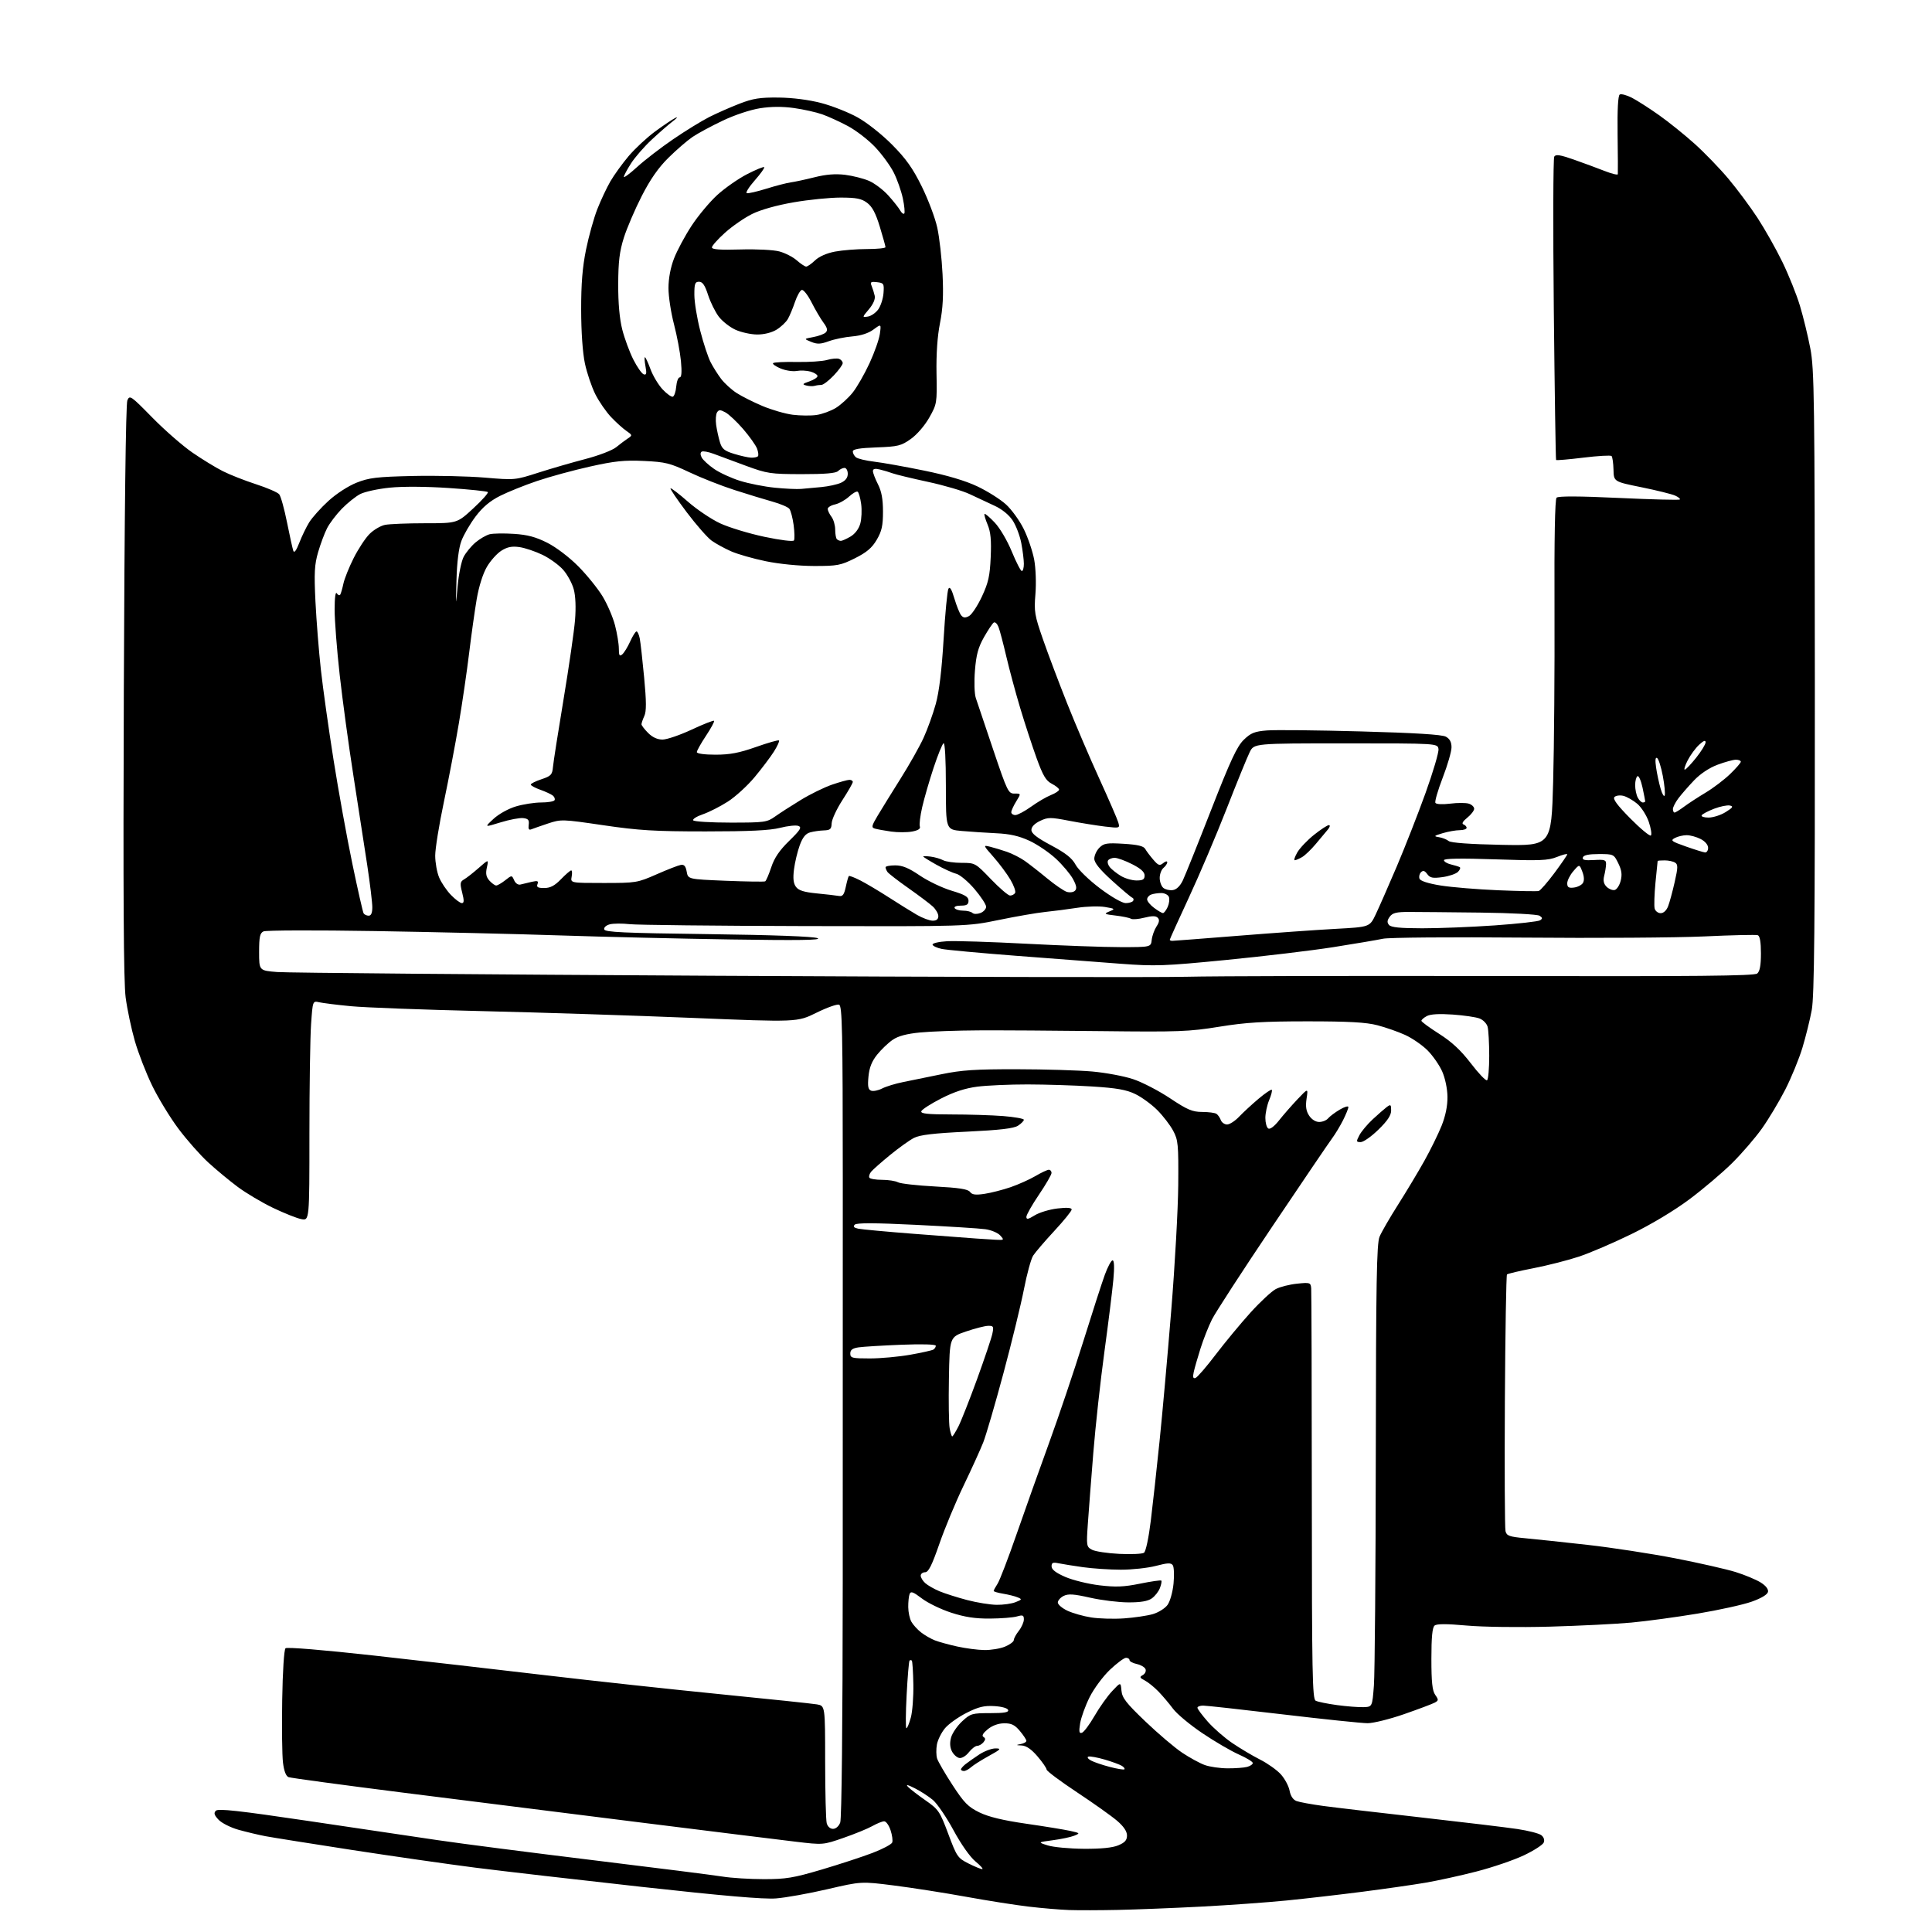 <?xml version="1.0" encoding="UTF-8" standalone="no"?>
<svg 
  version="1.1" 
  xmlns="http://www.w3.org/2000/svg" 
  xmlns:xlink="http://www.w3.org/1999/xlink" 
  xmlns:svg="http://www.w3.org/2000/svg"
  xmlns:rdf="http://www.w3.org/1999/02/22-rdf-syntax-ns#"
  xmlns:cc="http://creativecommons.org/ns#"
  xmlns:dc="http://purl.org/dc/elements/1.1/"
  viewBox="0 0 768 768"
  width="768"
  height="768"
>
<style>svg {background-color: white; }</style>"
<path stroke="none" fill="black" fill-rule="evenodd" d="M444.50,759.22C437.35,759.37 428.57,759.40 425.00,759.27C421.43,759.14 414.23,758.54 409.00,757.92C403.77,757.31 392.52,755.54 384.00,753.99C375.48,752.44 362.62,750.43 355.44,749.52C342.37,747.86 342.37,747.86 328.94,750.98C321.55,752.70 312.35,754.35 308.50,754.65C303.60,755.03 287.55,753.65 255.00,750.05C229.43,747.22 199.72,743.79 189.00,742.43C178.28,741.06 156.25,737.90 140.05,735.41C123.85,732.91 108.33,730.44 105.55,729.92C102.77,729.39 97.94,728.24 94.82,727.37C91.69,726.49 88.12,724.69 86.88,723.37C85.14,721.52 84.90,720.70 85.82,719.78C86.74,718.86 94.99,719.77 122.25,723.81C141.64,726.68 164.93,730.13 174.00,731.49C183.07,732.84 210.86,736.42 235.74,739.45C260.62,742.48 283.80,745.41 287.24,745.97C290.68,746.53 298.05,746.99 303.61,746.99C312.42,747.00 315.38,746.51 326.61,743.19C333.70,741.09 342.80,738.11 346.83,736.57C350.86,735.03 354.38,733.16 354.67,732.42C354.95,731.69 354.66,729.49 354.01,727.54C353.37,725.59 352.23,724.00 351.48,724.00C350.73,724.00 348.63,724.84 346.81,725.87C344.99,726.90 339.83,729.01 335.34,730.57C327.19,733.40 327.19,733.40 316.34,732.11C310.38,731.40 282.55,727.96 254.50,724.45C226.45,720.95 183.87,715.60 159.88,712.56C135.90,709.52 115.56,706.77 114.70,706.44C113.68,706.05 112.90,704.01 112.49,700.67C112.14,697.82 112.00,686.63 112.18,675.80C112.36,664.35 112.92,655.72 113.50,655.21C114.09,654.68 128.44,655.87 148.50,658.09C167.20,660.17 198.03,663.71 217.00,665.95C235.97,668.19 267.25,671.58 286.50,673.49C305.75,675.40 322.96,677.21 324.75,677.52C328.00,678.09 328.00,678.09 328.01,700.30C328.02,712.51 328.30,723.51 328.63,724.75C328.99,726.09 330.01,727.00 331.14,727.00C332.26,727.00 333.44,725.96 334.00,724.50C334.58,722.99 334.97,685.33 335.00,629.25C335.03,578.24 335.04,505.77 335.02,468.22C335.00,409.72 334.79,399.86 333.56,399.38C332.77,399.08 328.70,400.52 324.52,402.59C316.92,406.34 316.92,406.34 275.21,404.63C252.27,403.68 214.60,402.47 191.50,401.93C168.40,401.39 145.00,400.51 139.50,399.98C134.00,399.46 128.33,398.75 126.91,398.42C124.31,397.83 124.31,397.83 123.66,407.07C123.30,412.15 123.00,431.82 123.00,450.78C123.00,485.25 123.00,485.25 119.75,484.61C117.96,484.26 112.90,482.24 108.50,480.13C104.10,478.01 97.80,474.27 94.50,471.81C91.20,469.35 85.90,464.96 82.73,462.05C79.56,459.14 74.23,453.10 70.89,448.63C67.55,444.16 62.86,436.45 60.46,431.50C58.06,426.55 54.97,418.58 53.59,413.78C52.21,408.99 50.57,401.22 49.95,396.52C49.13,390.40 48.93,355.81 49.22,274.74C49.48,204.09 50.01,160.63 50.62,159.18C51.55,156.96 51.97,157.25 60.51,165.95C65.41,170.95 72.59,177.22 76.46,179.89C80.33,182.56 85.78,185.89 88.58,187.30C91.37,188.71 97.30,191.04 101.74,192.48C106.19,193.92 110.35,195.72 110.98,196.48C111.62,197.24 113.02,202.28 114.10,207.68C115.18,213.08 116.31,218.18 116.61,219.00C116.96,219.95 117.82,218.78 118.96,215.81C119.95,213.24 121.73,209.55 122.92,207.62C124.12,205.70 127.55,201.87 130.55,199.13C133.69,196.26 138.45,193.18 141.75,191.87C146.73,189.90 149.74,189.54 164.13,189.21C173.28,189.01 186.16,189.30 192.74,189.86C204.59,190.87 204.81,190.85 213.91,187.92C218.97,186.30 227.40,183.85 232.66,182.48C237.98,181.10 243.43,179.01 244.97,177.75C246.49,176.51 248.58,174.94 249.62,174.26C251.42,173.07 251.39,172.94 249.00,171.29C247.62,170.35 244.89,167.88 242.93,165.81C240.96,163.74 238.14,159.66 236.67,156.75C235.20,153.84 233.33,148.31 232.51,144.48C231.61,140.21 231.03,131.93 231.02,123.16C231.00,112.76 231.54,106.16 232.97,99.16C234.06,93.85 236.07,86.64 237.44,83.14C238.81,79.65 241.14,74.70 242.61,72.14C244.09,69.59 247.35,65.07 249.86,62.09C252.37,59.12 257.13,54.69 260.44,52.25C263.75,49.82 267.37,47.39 268.48,46.86C269.59,46.33 269.15,46.92 267.50,48.17C265.85,49.43 262.07,52.71 259.10,55.48C256.13,58.24 252.41,62.50 250.85,64.95C249.28,67.39 248.00,69.80 248.00,70.30C248.00,70.79 250.40,69.00 253.34,66.32C256.28,63.63 262.70,58.69 267.59,55.35C272.49,52.00 278.96,48.02 281.96,46.51C284.97,44.99 290.37,42.61 293.96,41.22C299.34,39.14 302.10,38.70 309.50,38.78C315.06,38.84 321.52,39.67 326.40,40.94C330.74,42.07 337.27,44.64 340.90,46.66C344.65,48.74 350.58,53.43 354.64,57.53C360.15,63.09 362.85,66.89 366.41,74.12C368.96,79.28 371.74,86.65 372.58,90.50C373.43,94.35 374.37,102.67 374.68,109.00C375.09,117.42 374.82,122.64 373.65,128.50C372.62,133.70 372.14,140.71 372.28,148.50C372.50,160.26 372.44,160.61 369.40,166.00C367.61,169.17 364.50,172.77 362.06,174.50C358.21,177.23 356.99,177.53 348.42,177.85C341.61,178.10 339.00,178.55 339.00,179.47C339.00,180.18 339.56,181.22 340.25,181.78C340.94,182.35 344.20,183.13 347.50,183.52C350.80,183.91 359.76,185.51 367.41,187.08C376.59,188.96 383.77,191.10 388.54,193.36C392.51,195.24 397.61,198.46 399.87,200.50C402.13,202.54 405.33,206.98 406.99,210.36C408.65,213.74 410.50,219.20 411.11,222.50C411.73,225.87 411.95,231.84 411.60,236.12C411.02,243.14 411.26,244.55 414.59,254.12C416.57,259.83 420.88,271.25 424.16,279.50C427.44,287.75 433.21,301.25 436.98,309.50C440.74,317.75 444.14,325.57 444.52,326.88C445.21,329.24 445.18,329.25 439.36,328.58C436.14,328.20 429.76,327.18 425.18,326.30C417.51,324.82 416.59,324.83 413.43,326.33C411.26,327.37 410.00,328.68 410.00,329.91C410.00,331.32 412.17,333.01 417.83,336.03C423.65,339.13 426.14,341.10 427.56,343.73C428.62,345.70 432.92,349.87 437.26,353.13C441.75,356.51 446.08,359.00 447.47,359.00C448.80,359.00 450.14,358.59 450.45,358.09C450.76,357.58 450.59,357.02 450.08,356.84C449.57,356.65 445.97,353.61 442.08,350.09C437.16,345.63 435.00,342.96 435.00,341.34C435.00,340.05 435.91,338.09 437.03,336.97C438.80,335.20 439.98,335.01 446.70,335.42C452.24,335.76 454.60,336.32 455.23,337.45C455.71,338.31 457.16,340.23 458.44,341.72C460.45,344.06 461.00,344.25 462.39,343.10C463.27,342.36 464.00,342.21 464.00,342.76C464.00,343.31 463.32,344.32 462.50,345.00C461.68,345.68 461.00,347.48 461.00,349.00C461.00,350.52 461.65,352.29 462.44,352.95C463.24,353.61 464.93,354.01 466.19,353.83C467.67,353.62 469.10,352.24 470.18,350.00C471.10,348.07 476.18,335.44 481.46,321.91C489.17,302.19 491.73,296.69 494.42,294.08C497.23,291.35 498.71,290.76 503.63,290.36C506.86,290.10 523.67,290.27 541.00,290.75C562.58,291.34 573.21,292.00 574.75,292.84C576.31,293.69 577.00,294.99 577.00,297.07C577.00,298.72 575.43,304.15 573.50,309.14C571.58,314.12 570.27,318.63 570.60,319.16C570.94,319.72 573.41,319.84 576.49,319.46C579.40,319.09 582.73,319.10 583.89,319.47C585.05,319.83 586.00,320.75 586.00,321.49C586.00,322.24 584.76,323.85 583.25,325.06C581.49,326.47 580.95,327.43 581.75,327.72C582.44,327.97 583.00,328.58 583.00,329.08C583.00,329.59 581.76,330.00 580.25,330.01C578.74,330.01 575.70,330.55 573.50,331.20C569.97,332.26 569.79,332.44 572.00,332.79C573.38,333.01 575.12,333.70 575.87,334.32C576.75,335.04 584.35,335.59 596.97,335.84C616.69,336.23 616.69,336.23 617.40,310.83C617.79,296.86 618.03,265.95 617.94,242.14C617.82,214.27 618.12,198.48 618.76,197.84C619.43,197.17 627.64,197.20 643.53,197.94C656.60,198.55 667.51,198.83 667.77,198.56C668.04,198.29 667.19,197.59 665.88,197.00C664.57,196.41 658.55,194.92 652.50,193.69C641.50,191.46 641.50,191.46 641.39,186.70C641.32,184.08 640.98,181.65 640.62,181.28C640.26,180.92 635.22,181.21 629.42,181.92C623.62,182.63 618.74,183.05 618.57,182.85C618.41,182.66 618.00,155.73 617.66,123.00C617.33,90.27 617.41,62.94 617.84,62.25C618.45,61.27 620.19,61.54 625.56,63.42C629.38,64.76 634.86,66.79 637.75,67.92C640.64,69.06 643.05,69.66 643.11,69.25C643.17,68.84 643.13,61.69 643.02,53.37C642.89,43.59 643.19,38.00 643.87,37.58C644.46,37.22 646.63,37.80 648.72,38.87C650.80,39.95 655.65,43.05 659.50,45.78C663.35,48.50 669.73,53.64 673.68,57.19C677.63,60.75 683.66,66.99 687.09,71.08C690.52,75.16 695.70,82.13 698.61,86.57C701.51,91.01 705.96,98.88 708.49,104.07C711.01,109.26 714.17,117.10 715.49,121.50C716.82,125.90 718.68,133.55 719.63,138.50C721.21,146.72 721.37,158.27 721.43,271.00C721.49,368.07 721.22,396.00 720.20,401.50C719.49,405.35 717.82,412.10 716.49,416.50C715.16,420.90 712.08,428.40 709.65,433.17C707.21,437.93 703.03,444.90 700.36,448.65C697.69,452.40 692.35,458.58 688.50,462.39C684.65,466.20 677.04,472.65 671.58,476.73C665.60,481.20 656.46,486.69 648.58,490.54C641.39,494.06 631.92,498.12 627.54,499.56C623.16,501.01 615.08,503.06 609.59,504.13C604.10,505.19 599.36,506.31 599.05,506.61C598.75,506.92 598.37,529.52 598.21,556.83C598.06,584.15 598.17,607.47 598.46,608.65C598.92,610.51 599.94,610.88 606.24,611.47C610.23,611.84 621.38,613.02 631.00,614.10C640.62,615.18 656.38,617.60 666.00,619.47C675.62,621.35 686.42,623.80 690.00,624.93C693.58,626.05 697.99,627.89 699.82,629.01C701.90,630.29 703.01,631.69 702.81,632.77C702.60,633.86 700.20,635.31 696.32,636.69C692.93,637.90 683.26,640.03 674.83,641.43C666.40,642.83 654.55,644.44 648.50,645.00C642.45,645.56 627.83,646.29 616.00,646.62C603.84,646.95 589.51,646.76 583.02,646.18C575.01,645.46 571.15,645.46 570.27,646.19C569.37,646.94 569.00,650.82 569.00,659.40C569.00,668.67 569.36,672.07 570.52,673.73C571.91,675.71 571.89,675.99 570.27,676.85C569.30,677.37 563.84,679.42 558.15,681.40C552.46,683.38 545.93,685.00 543.64,685.00C541.35,685.00 526.21,683.42 510.00,681.50C493.79,679.58 479.50,678.00 478.26,678.00C477.02,678.00 476.00,678.39 476.00,678.86C476.00,679.33 477.86,681.83 480.13,684.41C482.40,686.99 486.79,690.82 489.88,692.91C492.97,695.01 497.92,697.95 500.88,699.45C503.84,700.94 507.56,703.58 509.13,705.30C510.70,707.03 512.27,709.95 512.62,711.79C513.02,713.93 514.02,715.43 515.37,715.94C516.54,716.38 521.33,717.26 526.00,717.89C530.67,718.52 548.23,720.58 565.00,722.47C581.77,724.36 598.97,726.43 603.22,727.07C607.46,727.71 611.70,728.79 612.63,729.47C613.66,730.23 614.07,731.37 613.68,732.40C613.32,733.33 609.76,735.63 605.77,737.52C601.77,739.42 593.33,742.30 587.00,743.93C580.67,745.57 571.45,747.59 566.50,748.43C561.55,749.27 550.30,750.88 541.50,752.01C532.70,753.14 519.20,754.70 511.50,755.47C503.80,756.24 488.50,757.33 477.50,757.91C466.50,758.48 451.65,759.07 444.50,759.22zM390.44,743.00C391.00,743.00 389.80,741.64 387.78,739.97C385.59,738.16 382.05,733.14 379.02,727.53C376.22,722.35 372.53,716.94 370.83,715.51C369.13,714.08 365.88,711.98 363.62,710.85C360.70,709.39 359.94,709.24 361.00,710.35C361.82,711.21 364.95,713.61 367.95,715.70C373.09,719.29 373.59,720.03 376.95,729.00C380.32,738.03 380.72,738.61 384.96,740.75C387.42,741.99 389.88,743.00 390.44,743.00zM430.78,734.92C437.66,734.97 442.21,734.52 444.53,733.55C447.16,732.45 448.00,731.51 448.00,729.63C448.00,727.99 446.67,726.02 444.04,723.77C441.87,721.91 434.69,716.81 428.09,712.44C421.49,708.07 416.07,704.02 416.04,703.43C416.02,702.84 414.39,700.48 412.42,698.18C410.01,695.36 407.97,693.96 406.17,693.86C403.82,693.74 403.77,693.68 405.75,693.29C406.99,693.06 408.00,692.48 408.00,692.01C408.00,691.54 406.83,689.77 405.41,688.08C403.37,685.65 402.05,685.01 399.16,685.04C396.85,685.06 394.45,685.93 392.64,687.41C390.74,688.97 390.17,689.99 390.94,690.46C391.81,691.00 391.81,691.52 390.93,692.59C390.28,693.37 389.17,694.00 388.45,694.00C387.73,694.00 386.23,695.16 385.11,696.58C383.96,698.04 382.32,699.02 381.32,698.82C380.35,698.64 379.02,697.42 378.38,696.13C377.60,694.57 377.50,692.72 378.08,690.64C378.57,688.91 380.54,686.04 382.47,684.25C385.78,681.18 386.38,681.00 393.57,681.00C399.20,681.00 401.06,680.68 400.75,679.75C400.52,679.02 398.20,678.37 395.24,678.20C391.18,677.96 388.93,678.51 384.20,680.90C380.94,682.55 377.10,685.28 375.67,686.98C374.25,688.67 372.79,691.58 372.44,693.44C372.10,695.30 372.13,697.83 372.52,699.05C372.90,700.27 375.66,705.01 378.63,709.57C383.23,716.63 384.83,718.26 389.30,720.45C392.97,722.24 398.63,723.61 408.03,724.97C415.44,726.04 423.30,727.33 425.50,727.82C429.39,728.69 429.43,728.75 427.00,729.73C425.62,730.28 421.80,731.09 418.50,731.52C412.50,732.32 412.50,732.32 416.50,733.58C418.70,734.28 425.13,734.88 430.78,734.92zM383.17,704.00C382.53,704.00 382.00,703.71 382.00,703.36C382.00,703.01 382.79,702.09 383.75,701.32C384.71,700.55 387.18,698.82 389.23,697.46C391.28,696.11 394.21,695.01 395.73,695.02C398.17,695.03 397.86,695.39 393.06,698.03C390.07,699.68 386.88,701.70 385.98,702.52C385.08,703.33 383.82,704.00 383.17,704.00zM446.97,703.33C447.23,703.09 446.78,702.47 445.97,701.96C445.16,701.45 442.10,700.32 439.16,699.46C436.22,698.60 433.30,698.07 432.66,698.28C432.03,698.49 432.49,699.19 433.70,699.84C434.91,700.49 438.28,701.63 441.20,702.39C444.11,703.15 446.71,703.57 446.97,703.33zM488.00,702.94C491.02,702.96 494.51,702.70 495.75,702.37C496.99,702.04 498.00,701.34 498.00,700.83C498.00,700.31 495.50,698.78 492.44,697.43C489.39,696.08 482.89,692.29 478.01,689.00C473.12,685.72 467.86,681.34 466.31,679.27C464.77,677.20 462.15,674.10 460.50,672.40C458.85,670.69 456.42,668.72 455.09,668.02C453.00,666.93 452.90,666.64 454.30,665.85C455.19,665.35 455.67,664.31 455.37,663.53C455.08,662.76 453.52,661.83 451.92,661.48C450.31,661.13 449.00,660.43 449.00,659.92C449.00,659.41 448.38,659.00 447.61,659.00C446.85,659.00 443.98,661.14 441.22,663.75C438.45,666.38 434.84,671.26 433.13,674.67C431.44,678.07 429.75,682.74 429.37,685.06C428.84,688.41 428.98,689.17 430.09,688.80C430.86,688.55 433.11,685.53 435.10,682.09C437.09,678.65 440.24,674.21 442.11,672.23C445.50,668.62 445.50,668.62 445.80,672.06C446.05,674.93 447.64,676.97 455.30,684.30C460.36,689.14 466.95,694.74 469.95,696.74C472.95,698.74 477.00,700.95 478.95,701.64C480.90,702.34 484.98,702.93 488.00,702.94zM360.31,687.00C360.65,687.00 361.44,685.09 362.07,682.75C362.71,680.41 363.16,674.47 363.07,669.54C362.98,664.61 362.71,660.37 362.46,660.12C362.21,659.87 361.80,659.87 361.55,660.12C361.30,660.37 360.78,666.52 360.40,673.79C360.01,681.05 359.98,687.00 360.31,687.00zM542.00,678.62C545.50,678.50 545.50,678.50 546.15,670.00C546.51,665.33 546.85,624.02 546.90,578.22C546.98,509.40 547.24,494.36 548.40,491.60C549.16,489.76 552.47,484.04 555.75,478.88C559.02,473.72 563.72,465.90 566.18,461.50C568.64,457.10 571.73,450.80 573.06,447.50C574.63,443.56 575.43,439.61 575.39,436.00C575.35,432.78 574.48,428.60 573.29,425.91C572.17,423.39 569.55,419.62 567.46,417.53C565.38,415.45 561.38,412.69 558.59,411.42C555.79,410.14 550.82,408.40 547.54,407.55C543.04,406.38 536.21,406.00 519.72,406.00C502.18,406.00 495.26,406.42 484.68,408.14C472.66,410.09 468.56,410.24 438.00,409.89C419.57,409.67 397.52,409.54 389.00,409.59C380.48,409.63 370.02,410.01 365.77,410.42C360.43,410.94 357.07,411.83 354.87,413.33C353.12,414.52 350.34,417.17 348.70,419.21C346.56,421.87 345.58,424.34 345.23,427.94C344.86,431.85 345.09,433.10 346.28,433.56C347.13,433.88 349.10,433.49 350.66,432.69C352.22,431.89 355.98,430.74 359.00,430.14C362.02,429.54 368.90,428.14 374.28,427.02C382.26,425.37 387.76,425.01 404.28,425.04C415.40,425.06 428.87,425.46 434.20,425.94C439.54,426.42 446.84,427.78 450.43,428.98C454.02,430.17 460.63,433.59 465.11,436.58C472.01,441.17 473.97,442.00 477.88,442.02C480.42,442.02 482.98,442.36 483.57,442.77C484.16,443.17 484.94,444.29 485.29,445.25C485.65,446.21 486.77,447.00 487.78,447.00C488.80,447.00 490.95,445.61 492.56,443.91C494.18,442.21 497.66,439.00 500.29,436.78C502.92,434.56 505.29,432.96 505.55,433.22C505.81,433.48 505.35,435.32 504.51,437.31C503.68,439.31 503.00,442.50 503.00,444.41C503.00,446.32 503.52,448.21 504.16,448.60C504.86,449.03 506.56,447.75 508.41,445.41C510.10,443.26 513.41,439.48 515.75,437.00C520.02,432.50 520.02,432.50 519.38,436.73C518.92,439.83 519.19,441.65 520.40,443.48C521.39,444.99 522.99,446.00 524.40,446.00C525.70,446.00 527.30,445.35 527.96,444.55C528.62,443.76 530.70,442.20 532.58,441.09C534.46,439.98 536.00,439.52 536.00,440.07C536.00,440.63 535.05,442.97 533.89,445.29C532.72,447.61 530.77,450.85 529.54,452.50C528.31,454.15 517.62,469.90 505.79,487.50C493.95,505.10 483.15,521.75 481.77,524.50C480.40,527.25 478.36,532.42 477.23,536.00C476.10,539.58 474.89,543.78 474.54,545.35C474.08,547.43 474.26,548.08 475.21,547.78C475.92,547.55 479.56,543.35 483.29,538.43C487.03,533.52 493.26,526.01 497.13,521.73C501.00,517.46 505.53,513.26 507.19,512.40C508.86,511.54 512.65,510.58 515.61,510.28C520.74,509.75 521.01,509.84 521.22,512.11C521.34,513.42 521.45,550.67 521.47,594.89C521.50,665.30 521.69,675.37 523.00,676.06C523.83,676.50 527.65,677.28 531.50,677.80C535.35,678.32 540.08,678.69 542.00,678.62zM391.28,655.92C393.91,655.96 397.62,655.35 399.53,654.55C401.44,653.75 403.00,652.59 403.00,651.96C403.00,651.33 403.90,649.67 405.00,648.27C406.10,646.87 407.00,644.84 407.00,643.75C407.00,642.06 406.59,641.88 404.25,642.56C402.74,643.00 397.90,643.38 393.50,643.41C387.64,643.45 383.52,642.82 378.10,641.06C374.03,639.74 368.78,637.19 366.43,635.39C362.99,632.77 362.05,632.43 361.58,633.65C361.26,634.48 361.02,636.81 361.04,638.83C361.05,640.85 361.62,643.47 362.29,644.67C362.95,645.86 364.68,647.76 366.13,648.90C367.58,650.03 370.06,651.46 371.63,652.07C373.21,652.69 377.20,653.78 380.50,654.51C383.80,655.24 388.65,655.88 391.28,655.92zM446.86,643.33C450.91,643.04 456.04,642.28 458.27,641.64C460.49,640.99 463.12,639.35 464.11,637.98C465.12,636.60 466.17,632.85 466.50,629.50C466.82,626.20 466.69,622.92 466.21,622.22C465.51,621.18 464.21,621.23 459.46,622.47C456.23,623.31 449.96,623.99 445.54,623.98C441.12,623.97 434.35,623.52 430.50,622.98C426.65,622.44 422.26,621.73 420.75,621.42C418.54,620.95 418.00,621.20 418.02,622.67C418.03,623.92 419.75,625.24 423.46,626.85C426.44,628.14 432.54,629.64 437.00,630.18C443.52,630.96 446.70,630.84 453.17,629.53C457.60,628.63 461.41,628.08 461.64,628.31C461.87,628.54 461.62,629.86 461.09,631.26C460.56,632.66 459.10,634.52 457.84,635.40C456.26,636.51 453.39,636.99 448.53,636.97C444.66,636.96 437.82,636.12 433.32,635.10C426.85,633.64 424.65,633.49 422.82,634.40C421.54,635.04 420.50,636.22 420.50,637.02C420.50,637.83 422.22,639.30 424.33,640.29C426.44,641.28 430.71,642.49 433.83,642.97C436.95,643.45 442.81,643.62 446.86,643.33zM396.18,637.94C398.76,637.98 402.14,637.50 403.68,636.89C406.30,635.86 406.36,635.72 404.50,634.96C403.40,634.50 400.81,633.86 398.75,633.52C396.69,633.18 395.00,632.69 395.00,632.42C395.00,632.15 395.69,630.88 396.53,629.59C397.38,628.30 400.77,619.47 404.07,609.96C407.37,600.46 413.22,584.04 417.06,573.48C420.90,562.92 426.98,544.88 430.57,533.39C434.15,521.90 438.03,509.91 439.18,506.75C440.33,503.59 441.72,501.00 442.27,501.00C442.92,501.00 443.03,503.74 442.58,508.65C442.20,512.85 440.60,525.79 439.01,537.40C437.43,549.00 435.45,567.05 434.61,577.50C433.77,587.95 432.79,600.62 432.44,605.66C431.82,614.50 431.88,614.87 434.09,616.05C435.35,616.72 440.23,617.46 444.94,617.69C449.65,617.92 454.06,617.72 454.75,617.25C455.48,616.74 456.62,611.34 457.47,604.44C458.27,597.87 459.83,583.73 460.93,573.00C462.04,562.27 464.13,538.88 465.58,521.00C467.04,503.12 468.29,480.62 468.37,471.00C468.49,454.81 468.34,453.20 466.33,449.45C465.14,447.22 462.30,443.54 460.03,441.26C457.75,438.99 453.83,436.13 451.31,434.91C447.74,433.18 443.94,432.51 434.11,431.89C427.18,431.45 415.65,431.09 408.50,431.08C401.35,431.07 392.36,431.47 388.52,431.96C383.68,432.59 379.25,434.03 374.09,436.68C369.99,438.78 366.45,441.06 366.23,441.75C365.93,442.70 368.76,443.00 378.17,443.01C384.95,443.01 394.21,443.30 398.75,443.65C403.29,444.01 407.00,444.67 407.00,445.13C407.00,445.58 405.96,446.64 404.69,447.47C402.99,448.58 397.61,449.21 384.42,449.85C371.05,450.49 365.65,451.13 363.29,452.35C361.54,453.25 357.27,456.31 353.81,459.14C350.34,461.98 346.95,464.97 346.28,465.79C345.61,466.62 345.30,467.68 345.59,468.15C345.88,468.62 348.15,469.00 350.62,469.00C353.10,469.00 355.95,469.44 356.96,469.98C357.97,470.52 364.57,471.26 371.64,471.64C381.22,472.15 384.78,472.70 385.59,473.80C386.42,474.93 387.78,475.11 391.38,474.57C393.96,474.18 398.61,472.99 401.71,471.93C404.81,470.86 409.26,468.87 411.60,467.50C413.94,466.12 416.34,465.00 416.93,465.00C417.52,465.00 418.00,465.57 418.00,466.26C418.00,466.96 415.75,470.84 413.00,474.90C410.25,478.96 408.00,482.93 408.00,483.72C408.00,484.86 408.71,484.73 411.32,483.11C413.15,481.98 417.20,480.76 420.32,480.39C424.13,479.94 426.00,480.08 426.00,480.80C426.00,481.40 422.90,485.23 419.10,489.32C415.31,493.41 411.52,497.83 410.69,499.13C409.85,500.43 408.21,506.45 407.03,512.50C405.85,518.55 402.19,533.56 398.89,545.86C395.59,558.16 391.97,570.53 390.86,573.36C389.75,576.19 386.24,583.90 383.07,590.50C379.89,597.10 375.54,607.56 373.40,613.74C370.43,622.29 369.08,624.99 367.75,624.99C366.79,625.00 366.00,625.61 366.00,626.35C366.00,627.08 366.80,628.42 367.79,629.31C368.77,630.20 371.33,631.66 373.48,632.56C375.63,633.45 380.56,635.02 384.44,636.04C388.32,637.06 393.61,637.91 396.18,637.94zM378.52,571.00C378.76,571.00 379.86,569.23 380.97,567.07C382.07,564.91 385.40,556.47 388.37,548.32C391.33,540.17 394.08,532.04 394.46,530.25C395.09,527.31 394.94,527.00 392.83,527.04C391.55,527.05 387.57,528.07 384.00,529.29C377.50,531.50 377.50,531.50 377.21,548.00C377.04,557.08 377.18,565.96 377.50,567.75C377.83,569.54 378.29,571.00 378.52,571.00zM345.75,540.00C350.01,540.00 357.23,539.34 361.78,538.54C366.33,537.74 370.49,536.81 371.03,536.48C371.56,536.15 372.00,535.46 372.00,534.95C372.00,534.39 366.49,534.23 358.25,534.56C350.69,534.86 343.04,535.33 341.25,535.60C338.86,535.96 338.00,536.61 338.00,538.05C338.00,539.82 338.73,540.00 345.75,540.00zM395.90,492.83C399.19,492.99 399.25,492.93 397.59,491.10C396.65,490.06 393.99,488.95 391.69,488.63C389.39,488.30 377.00,487.53 364.17,486.90C347.67,486.09 340.53,486.07 339.78,486.82C339.02,487.58 339.41,488.04 341.11,488.41C342.42,488.70 352.50,489.63 363.50,490.48C374.50,491.32 385.52,492.16 388.00,492.33C390.48,492.51 394.03,492.73 395.90,492.83zM540.91,454.00C539.09,454.00 539.05,453.81 540.39,451.25C541.19,449.74 543.56,446.90 545.67,444.95C547.78,442.99 550.29,440.80 551.25,440.07C552.81,438.90 553.00,439.05 553.00,441.44C553.00,443.36 551.54,445.55 547.93,449.06C545.15,451.78 541.99,454.00 540.91,454.00zM591.12,429.42C591.61,429.13 591.99,424.75 591.99,419.69C591.98,414.64 591.69,409.45 591.35,408.17C591.01,406.89 589.56,405.40 588.13,404.86C586.70,404.31 581.89,403.61 577.45,403.30C572.15,402.93 568.62,403.13 567.19,403.90C565.98,404.54 565.01,405.39 565.03,405.79C565.04,406.18 568.22,408.51 572.09,410.97C577.12,414.17 580.71,417.51 584.69,422.70C587.75,426.70 590.64,429.72 591.12,429.42zM471.50,388.28C483.05,388.00 538.52,387.87 594.77,387.99C674.49,388.17 697.36,387.94 698.52,386.99C699.56,386.12 700.00,383.75 700.00,378.98C700.00,374.48 699.58,372.06 698.75,371.76C698.06,371.51 688.50,371.72 677.50,372.24C666.50,372.75 634.22,372.96 605.77,372.71C576.82,372.46 552.16,372.66 549.77,373.16C547.42,373.66 538.52,375.16 530.00,376.51C521.48,377.85 502.35,380.14 487.50,381.59C462.72,384.02 459.27,384.14 445.50,383.11C437.25,382.50 418.65,381.08 404.16,379.96C389.68,378.85 376.27,377.61 374.36,377.21C372.46,376.82 370.81,376.04 370.70,375.50C370.59,374.95 373.20,374.34 376.50,374.15C379.80,373.96 393.98,374.41 408.00,375.15C422.02,375.89 438.90,376.50 445.50,376.50C457.50,376.50 457.50,376.50 457.83,373.59C458.01,371.99 458.87,369.60 459.73,368.29C460.86,366.57 460.99,365.59 460.21,364.81C459.43,364.03 457.93,364.03 454.87,364.80C452.53,365.40 450.14,365.58 449.56,365.21C448.98,364.84 446.25,364.27 443.50,363.95C438.89,363.40 438.70,363.27 441.00,362.31C443.39,361.31 443.32,361.23 439.24,360.54C436.90,360.15 431.95,360.29 428.24,360.86C424.53,361.43 418.80,362.18 415.50,362.51C412.20,362.85 403.88,364.29 397.00,365.71C384.50,368.28 384.50,368.28 320.00,368.13C284.52,368.04 253.15,367.70 250.27,367.37C247.39,367.04 243.87,367.07 242.45,367.42C240.98,367.79 240.00,368.66 240.18,369.44C240.44,370.56 247.97,370.90 281.50,371.33C307.45,371.67 323.42,372.26 325.00,372.94C326.82,373.73 317.41,373.86 290.50,373.45C270.15,373.13 239.55,372.41 222.50,371.84C205.45,371.27 172.38,370.49 149.00,370.11C125.62,369.73 105.71,369.79 104.75,370.24C103.32,370.92 103.00,372.40 103.00,378.45C103.00,385.83 103.00,385.83 110.25,386.40C114.24,386.72 192.43,387.38 284.00,387.88C375.57,388.38 459.95,388.56 471.50,388.28zM466.01,374.00C466.56,374.00 478.37,373.09 492.26,371.98C506.14,370.87 523.57,369.63 530.99,369.23C544.48,368.50 544.48,368.50 546.86,363.50C548.17,360.75 551.93,352.20 555.21,344.50C558.48,336.80 563.64,323.65 566.66,315.27C569.67,306.89 572.00,299.02 571.82,297.77C571.50,295.50 571.50,295.50 535.00,295.50C498.50,295.50 498.50,295.50 496.77,299.00C495.81,300.93 491.68,311.05 487.60,321.50C483.51,331.95 476.76,347.85 472.58,356.82C468.41,365.80 465.00,373.34 465.00,373.57C465.00,373.81 465.45,374.00 466.01,374.00zM565.37,369.01C572.04,369.02 585.01,368.50 594.19,367.86C603.38,367.21 611.48,366.31 612.19,365.84C613.24,365.16 613.21,364.81 612.00,364.02C611.16,363.47 600.78,362.92 588.50,362.77C576.40,362.63 563.65,362.51 560.17,362.51C555.08,362.50 553.56,362.88 552.44,364.42C551.40,365.84 551.32,366.68 552.14,367.67C552.95,368.64 556.51,369.00 565.37,369.01zM370.75,365.99C372.27,366.00 373.00,365.40 373.00,364.17C373.00,363.17 371.99,361.43 370.75,360.30C369.51,359.17 365.12,355.87 361.00,352.97C356.88,350.07 353.17,347.20 352.77,346.60C352.36,345.99 352.02,345.16 352.02,344.75C352.01,344.34 353.74,344.00 355.87,344.00C358.73,344.00 361.25,345.04 365.62,348.02C368.85,350.22 374.54,352.94 378.25,354.06C383.59,355.66 385.00,356.49 385.00,358.04C385.00,359.56 384.31,360.00 381.94,360.00C380.16,360.00 379.14,360.42 379.50,361.00C379.84,361.55 381.35,362.00 382.86,362.00C384.37,362.00 386.03,362.40 386.55,362.90C387.09,363.41 388.46,363.42 389.75,362.93C390.99,362.45 392.00,361.33 392.00,360.44C392.00,359.55 389.91,356.38 387.37,353.39C384.82,350.41 381.55,347.68 380.12,347.33C378.68,346.98 375.14,345.37 372.25,343.75C369.36,342.13 367.00,340.66 367.00,340.48C367.00,340.29 368.34,340.31 369.97,340.52C371.60,340.73 373.82,341.37 374.90,341.95C375.98,342.53 379.30,343.00 382.28,343.00C387.62,343.00 387.75,343.07 393.92,349.50C397.36,353.07 400.78,356.00 401.52,356.00C402.27,356.00 403.17,355.54 403.52,354.97C403.87,354.40 403.04,352.04 401.68,349.72C400.32,347.40 397.30,343.34 394.97,340.70C390.74,335.90 390.74,335.90 393.62,336.60C395.20,336.99 398.22,337.90 400.32,338.63C402.41,339.36 405.56,340.96 407.32,342.19C409.07,343.42 413.07,346.54 416.20,349.13C419.34,351.72 422.87,354.14 424.05,354.52C425.24,354.89 426.70,354.70 427.32,354.08C428.14,353.26 427.94,352.04 426.55,349.46C425.51,347.53 422.47,343.91 419.80,341.41C417.12,338.91 412.36,335.67 409.22,334.22C405.06,332.30 401.45,331.48 396.00,331.23C391.88,331.03 385.69,330.62 382.25,330.32C376.00,329.76 376.00,329.76 376.00,312.32C376.00,301.95 375.63,295.11 375.08,295.45C374.57,295.76 372.78,300.18 371.10,305.26C369.42,310.34 367.39,317.35 366.59,320.84C365.79,324.33 365.37,327.79 365.65,328.53C366.00,329.44 365.01,330.09 362.58,330.55C360.60,330.92 356.85,330.92 354.24,330.56C351.63,330.19 348.74,329.66 347.81,329.39C346.31,328.96 346.43,328.36 348.91,324.20C350.45,321.62 354.54,315.00 358.00,309.50C361.47,304.00 365.57,296.72 367.12,293.33C368.68,289.93 370.86,283.88 371.97,279.88C373.33,274.97 374.35,266.57 375.10,254.05C375.71,243.85 376.57,234.85 377.01,234.05C377.56,233.04 378.29,234.22 379.39,237.93C380.26,240.86 381.47,243.86 382.09,244.61C382.93,245.62 383.71,245.69 385.20,244.89C386.29,244.31 388.59,240.83 390.31,237.17C392.90,231.62 393.49,228.98 393.82,221.48C394.12,214.71 393.81,211.49 392.60,208.58C391.70,206.44 391.15,204.51 391.37,204.29C391.59,204.07 393.40,205.60 395.39,207.70C397.44,209.85 400.40,214.87 402.20,219.25C403.96,223.51 405.75,227.00 406.20,227.00C406.64,227.00 407.00,225.71 407.00,224.14C407.00,222.56 406.54,218.86 405.98,215.91C405.42,212.96 403.88,208.90 402.55,206.89C401.05,204.63 398.31,202.40 395.32,201.03C392.67,199.82 388.25,197.75 385.50,196.44C382.75,195.12 375.27,192.92 368.88,191.55C362.49,190.17 356.19,188.65 354.88,188.17C353.57,187.69 351.26,186.99 349.75,186.63C347.81,186.16 347.00,186.35 347.00,187.27C347.00,187.99 347.90,190.34 349.00,192.50C350.43,195.31 351.00,198.40 351.00,203.37C351.00,208.98 350.52,211.15 348.51,214.58C346.61,217.81 344.52,219.58 339.85,221.92C334.17,224.75 332.87,225.00 323.59,224.99C317.66,224.98 309.74,224.20 304.38,223.09C299.37,222.06 293.16,220.28 290.59,219.14C288.02,218.00 284.56,216.11 282.90,214.93C281.25,213.75 276.80,208.68 273.01,203.66C269.23,198.64 266.31,194.35 266.54,194.13C266.77,193.90 269.85,196.26 273.40,199.37C276.94,202.49 282.72,206.38 286.23,208.02C289.74,209.66 297.66,212.07 303.83,213.38C310.29,214.74 315.28,215.36 315.61,214.83C315.92,214.32 315.86,211.57 315.48,208.70C315.09,205.84 314.32,202.93 313.76,202.24C313.20,201.55 310.21,200.28 307.12,199.42C304.03,198.56 297.23,196.48 292.00,194.80C286.77,193.12 278.68,189.93 274.00,187.71C266.36,184.10 264.54,183.64 256.00,183.24C248.21,182.87 244.34,183.27 234.50,185.47C227.90,186.94 218.45,189.52 213.50,191.20C208.55,192.87 201.93,195.54 198.78,197.12C194.79,199.13 191.86,201.59 189.06,205.31C186.85,208.23 184.31,212.62 183.40,215.06C182.35,217.90 181.65,223.46 181.46,230.50C181.16,241.42 181.16,241.44 181.92,233.00C182.33,228.32 183.41,223.09 184.30,221.37C185.20,219.65 187.33,217.06 189.04,215.62C190.75,214.18 193.28,212.72 194.65,212.37C196.02,212.03 200.38,211.96 204.32,212.22C209.72,212.57 213.01,213.46 217.60,215.78C221.09,217.55 226.34,221.54 229.89,225.13C233.30,228.57 237.63,233.93 239.51,237.02C241.40,240.12 243.63,245.30 244.47,248.54C245.31,251.77 246.00,255.96 246.00,257.83C246.00,260.58 246.26,261.03 247.35,260.13C248.09,259.51 249.50,257.21 250.50,255.01C251.49,252.80 252.63,251.00 253.03,251.00C253.42,251.00 254.00,252.25 254.31,253.78C254.61,255.31 255.40,262.31 256.06,269.34C256.96,278.90 256.98,282.75 256.13,284.61C255.51,285.98 255.00,287.46 255.00,287.91C255.00,288.36 256.19,289.91 257.64,291.36C259.36,293.09 261.35,294.00 263.39,293.99C265.10,293.98 270.31,292.20 274.96,290.03C279.61,287.86 283.62,286.28 283.86,286.53C284.10,286.77 282.66,289.44 280.65,292.47C278.64,295.49 277.00,298.43 277.00,298.98C277.00,299.58 280.07,300.00 284.42,300.00C290.14,300.00 293.83,299.30 300.52,296.94C305.30,295.25 309.42,294.08 309.67,294.34C309.93,294.60 309.02,296.58 307.66,298.75C306.29,300.92 302.83,305.50 299.98,308.92C297.13,312.35 292.32,316.74 289.30,318.67C286.27,320.61 281.82,322.86 279.40,323.69C276.98,324.51 275.25,325.60 275.56,326.09C275.87,326.59 282.55,327.00 290.41,327.00C303.92,327.00 304.89,326.87 308.10,324.58C309.97,323.25 314.55,320.30 318.29,318.02C322.02,315.73 327.60,313.00 330.69,311.93C333.78,310.87 336.92,310.00 337.66,310.00C338.40,310.00 339.00,310.38 339.00,310.84C339.00,311.31 337.13,314.57 334.85,318.09C332.57,321.62 330.66,325.74 330.60,327.25C330.51,329.59 330.05,330.01 327.50,330.10C325.85,330.15 323.38,330.51 322.02,330.89C320.25,331.38 319.06,332.86 317.90,336.04C317.01,338.49 315.98,342.77 315.63,345.55C315.17,349.17 315.38,351.14 316.40,352.53C317.45,353.97 319.57,354.64 324.66,355.14C328.42,355.51 332.37,355.96 333.43,356.15C334.97,356.43 335.53,355.70 336.21,352.56C336.67,350.39 337.22,348.45 337.43,348.24C337.64,348.03 339.70,348.83 342.01,350.00C344.32,351.18 349.43,354.22 353.36,356.75C357.28,359.28 362.30,362.39 364.50,363.67C366.70,364.94 369.51,365.98 370.75,365.99zM146.56,364.00C147.53,364.00 148.00,362.90 148.00,360.65C148.00,358.80 147.09,351.26 145.98,343.90C144.86,336.53 142.40,320.60 140.51,308.50C138.61,296.40 136.15,278.29 135.03,268.26C133.91,258.23 133.01,246.53 133.02,242.26C133.02,237.54 133.37,235.03 133.89,235.86C134.36,236.60 134.98,236.83 135.26,236.36C135.54,235.89 136.10,233.93 136.51,232.00C136.92,230.07 138.74,225.52 140.57,221.88C142.40,218.24 145.24,213.91 146.89,212.27C148.53,210.62 151.31,208.99 153.06,208.64C154.82,208.29 161.98,208.00 168.99,208.00C181.73,208.00 181.73,208.00 188.11,202.11C191.63,198.86 194.24,195.94 193.92,195.60C193.59,195.27 186.60,194.54 178.37,193.99C169.43,193.39 159.99,193.33 154.94,193.85C150.28,194.32 144.99,195.47 143.18,196.40C141.38,197.34 138.08,199.98 135.86,202.26C133.64,204.55 131.01,208.03 130.01,209.99C129.00,211.95 127.41,216.24 126.45,219.51C125.01,224.48 124.84,227.71 125.40,239.18C125.78,246.72 126.74,258.88 127.55,266.20C128.36,273.51 130.62,289.62 132.58,302.00C134.54,314.38 137.90,332.97 140.06,343.32C142.21,353.67 144.23,362.56 144.54,363.07C144.86,363.58 145.77,364.00 146.56,364.00zM462.27,362.97C462.70,362.99 463.54,361.90 464.15,360.56C464.76,359.22 464.99,357.42 464.66,356.56C464.33,355.70 462.96,355.00 461.61,355.00C460.27,355.00 458.45,355.27 457.58,355.61C456.71,355.94 456.00,356.80 456.00,357.52C456.00,358.24 457.24,359.76 458.75,360.88C460.26,362.01 461.85,362.95 462.27,362.97zM660.14,363.00C661.30,363.00 662.46,361.92 663.10,360.25C663.68,358.74 664.86,354.41 665.71,350.64C667.03,344.83 667.06,343.65 665.88,342.91C665.12,342.42 663.26,342.02 661.75,342.02C660.24,342.01 658.97,342.11 658.94,342.25C658.90,342.39 658.51,346.28 658.07,350.91C657.63,355.53 657.49,360.14 657.75,361.16C658.02,362.17 659.09,363.00 660.14,363.00zM183.59,359.00C184.50,359.00 184.53,357.99 183.72,354.81C182.79,351.12 182.88,350.49 184.50,349.56C185.51,348.98 188.12,346.93 190.30,345.02C194.26,341.53 194.26,341.53 193.54,344.83C192.99,347.32 193.25,348.61 194.56,350.07C195.52,351.13 196.73,352.00 197.25,352.00C197.76,352.00 199.37,351.07 200.82,349.93C203.46,347.85 203.46,347.85 204.39,349.94C204.93,351.16 205.98,351.86 206.91,351.61C207.78,351.38 209.79,350.90 211.38,350.54C213.71,350.02 214.14,350.19 213.66,351.45C213.19,352.66 213.79,353.00 216.34,353.00C218.76,353.00 220.48,352.10 223.00,349.50C224.87,347.57 226.69,346.00 227.06,346.00C227.42,346.00 227.51,347.12 227.24,348.50C226.77,351.00 226.77,351.00 239.97,351.00C252.83,351.00 253.38,350.91 260.98,347.57C265.27,345.68 269.61,343.99 270.61,343.82C271.96,343.58 272.58,344.29 272.97,346.50C273.51,349.50 273.51,349.50 288.51,350.12C296.75,350.45 303.80,350.56 304.17,350.35C304.54,350.15 305.63,347.62 306.59,344.74C307.83,340.99 309.85,338.02 313.72,334.25C318.18,329.89 318.81,328.87 317.39,328.32C316.44,327.95 313.15,328.30 310.08,329.08C306.02,330.11 297.95,330.50 280.50,330.50C260.21,330.50 253.92,330.12 239.82,328.04C223.50,325.64 223.03,325.63 217.82,327.36C214.89,328.34 211.90,329.38 211.17,329.68C210.24,330.06 209.94,329.51 210.17,327.86C210.43,325.97 209.99,325.44 207.98,325.21C206.60,325.04 202.55,325.81 198.98,326.91C192.50,328.91 192.50,328.91 196.17,325.52C198.25,323.59 202.10,321.45 205.10,320.56C207.99,319.70 212.50,319.00 215.12,319.00C217.74,319.00 220.13,318.60 220.43,318.11C220.73,317.63 220.42,316.78 219.74,316.24C219.06,315.70 216.81,314.66 214.75,313.93C212.69,313.20 211.00,312.28 211.00,311.88C211.00,311.49 212.91,310.53 215.25,309.76C219.03,308.50 219.53,307.97 219.81,304.92C219.97,303.04 221.87,290.93 224.02,278.00C226.17,265.07 228.22,250.90 228.58,246.50C228.99,241.49 228.80,236.91 228.07,234.24C227.44,231.89 225.55,228.42 223.89,226.53C222.23,224.63 218.53,221.95 215.68,220.57C212.83,219.19 208.70,217.80 206.50,217.48C203.51,217.05 201.70,217.41 199.33,218.89C197.58,219.98 194.98,222.88 193.55,225.33C191.97,228.02 190.37,233.08 189.50,238.14C188.72,242.74 187.37,252.35 186.50,259.50C185.64,266.65 183.80,279.25 182.41,287.50C181.02,295.75 178.33,309.85 176.44,318.84C174.55,327.83 173.00,337.40 173.00,340.12C173.00,342.84 173.70,346.74 174.55,348.78C175.40,350.83 177.52,353.96 179.25,355.75C180.98,357.54 182.93,359.00 183.59,359.00zM611.67,354.18C612.31,354.00 615.12,350.77 617.92,347.02C620.71,343.26 623.00,339.92 623.00,339.60C623.00,339.28 621.15,339.75 618.90,340.66C615.34,342.08 612.07,342.21 594.40,341.60C580.67,341.14 574.00,341.25 574.00,341.94C574.00,342.50 575.24,343.26 576.75,343.62C578.26,343.98 579.84,344.47 580.26,344.70C580.67,344.94 580.36,345.78 579.57,346.57C578.77,347.37 576.00,348.31 573.41,348.67C569.51,349.20 568.47,348.99 567.35,347.46C566.34,346.08 565.70,345.90 564.86,346.74C564.24,347.36 563.98,348.51 564.28,349.30C564.63,350.20 567.72,351.20 572.67,352.00C576.98,352.69 587.25,353.55 595.50,353.89C603.75,354.23 611.03,354.37 611.67,354.18zM641.81,353.80C642.67,353.63 643.76,352.00 644.23,350.18C644.88,347.67 644.65,345.95 643.30,343.18C641.53,339.56 641.41,339.50 635.58,339.50C631.54,339.50 629.53,339.92 629.22,340.83C628.89,341.84 629.95,342.10 633.64,341.88C637.91,341.63 638.49,341.84 638.43,343.55C638.40,344.62 638.06,346.70 637.68,348.18C637.21,350.03 637.50,351.35 638.62,352.48C639.51,353.37 640.95,353.96 641.81,353.80zM625.65,352.82C627.11,352.64 628.72,351.82 629.23,351.00C629.82,350.05 629.74,348.41 629.00,346.50C627.85,343.50 627.85,343.50 625.42,346.31C624.09,347.85 623.00,350.02 623.00,351.12C623.00,352.71 623.56,353.07 625.65,352.82zM451.75,350.00C454.33,350.00 455.00,349.59 455.00,348.02C455.00,346.64 453.47,345.26 450.03,343.52C447.30,342.13 444.18,341.00 443.09,341.00C442.01,341.00 440.83,341.47 440.47,342.04C440.12,342.62 440.43,343.82 441.16,344.71C441.90,345.60 443.85,347.15 445.50,348.16C447.15,349.17 449.96,349.99 451.75,350.00zM514.69,341.96C514.25,341.98 514.70,340.59 515.69,338.86C516.69,337.13 519.68,333.98 522.34,331.86C525.00,329.74 527.66,328.00 528.24,328.00C528.85,328.00 528.68,328.76 527.85,329.75C527.05,330.71 524.89,333.30 523.04,335.50C521.20,337.70 518.75,340.05 517.60,340.71C516.44,341.38 515.14,341.95 514.69,341.96zM677.75,338.86C678.44,338.94 679.00,338.11 679.00,337.03C679.00,335.85 677.81,334.43 676.05,333.53C674.43,332.69 671.92,332.00 670.48,332.00C669.05,332.00 666.93,332.50 665.79,333.11C663.93,334.11 664.37,334.45 670.11,336.47C673.62,337.71 677.06,338.78 677.75,338.86zM656.26,332.12C656.67,331.72 656.29,329.28 655.42,326.71C654.54,324.13 652.48,320.90 650.83,319.51C649.19,318.13 646.72,316.72 645.35,316.37C643.98,316.03 642.37,316.23 641.78,316.82C641.02,317.58 642.84,320.05 648.10,325.37C652.17,329.48 655.84,332.51 656.26,332.12zM679.19,325.00C681.01,324.99 684.08,324.01 686.00,322.80C688.86,321.01 689.16,320.54 687.64,320.21C686.62,319.99 683.81,320.56 681.40,321.48C678.99,322.40 676.76,323.57 676.45,324.08C676.14,324.59 677.37,325.00 679.19,325.00zM403.62,324.00C404.50,324.00 407.32,322.50 409.87,320.67C412.41,318.84 415.96,316.76 417.75,316.05C419.54,315.34 421.00,314.37 421.00,313.90C421.00,313.44 419.70,312.38 418.10,311.55C415.77,310.35 414.59,308.35 412.03,301.28C410.29,296.45 407.37,287.55 405.56,281.50C403.74,275.45 401.26,266.23 400.03,261.00C398.81,255.78 397.41,250.46 396.90,249.19C396.40,247.93 395.57,247.15 395.06,247.46C394.54,247.78 392.79,250.40 391.16,253.27C388.85,257.35 388.06,260.26 387.56,266.50C387.19,271.04 387.34,275.80 387.91,277.50C388.45,279.15 391.56,288.38 394.81,298.00C400.44,314.68 400.84,315.50 403.31,315.46C405.90,315.43 405.90,315.43 403.95,318.58C402.88,320.32 402.00,322.25 402.00,322.87C402.00,323.49 402.73,324.00 403.62,324.00zM665.66,323.00C666.02,323.00 667.70,321.96 669.41,320.69C671.11,319.42 674.98,316.90 678.00,315.09C681.02,313.28 685.41,309.95 687.75,307.69C690.09,305.43 692.00,303.23 692.00,302.79C692.00,302.36 691.12,302.00 690.04,302.00C688.96,302.00 685.68,302.90 682.76,303.99C679.46,305.22 675.89,307.60 673.38,310.24C671.15,312.58 668.35,315.80 667.16,317.38C665.97,318.97 665.00,320.88 665.00,321.63C665.00,322.39 665.30,323.00 665.66,323.00zM653.04,319.00C653.57,319.00 654.00,318.80 654.00,318.55C654.00,318.30 653.51,315.82 652.92,313.04C652.32,310.26 651.42,308.24 650.92,308.55C650.41,308.86 650.00,310.47 650.00,312.12C650.00,313.78 650.47,316.00 651.04,317.07C651.60,318.13 652.50,319.00 653.04,319.00zM661.74,316.19C662.00,315.47 661.66,311.98 660.99,308.43C660.32,304.88 659.30,301.69 658.73,301.33C658.03,300.90 657.90,302.15 658.32,305.09C658.67,307.52 659.48,311.30 660.12,313.50C660.76,315.70 661.49,316.91 661.74,316.19zM669.73,305.95C670.15,305.93 672.19,303.79 674.25,301.21C676.31,298.62 678.00,295.87 678.00,295.08C678.00,294.10 677.19,294.41 675.40,296.08C673.97,297.41 671.94,300.19 670.88,302.25C669.82,304.31 669.31,305.98 669.73,305.95zM334.26,215.00C334.77,215.00 336.51,214.22 338.11,213.28C339.91,212.21 341.39,210.23 341.98,208.13C342.50,206.24 342.65,202.73 342.32,200.32C341.99,197.92 341.36,195.73 340.93,195.46C340.49,195.19 338.95,196.07 337.49,197.42C336.03,198.77 333.53,200.16 331.92,200.52C330.31,200.87 329.01,201.69 329.03,202.33C329.05,202.97 329.72,204.37 330.53,205.44C331.34,206.51 332.00,208.80 332.00,210.52C332.00,212.25 332.30,213.97 332.67,214.33C333.03,214.70 333.75,215.00 334.26,215.00zM318.50,194.35C320.15,194.20 323.77,193.87 326.55,193.61C329.32,193.35 332.81,192.59 334.30,191.91C336.11,191.08 337.00,189.91 337.00,188.34C337.00,187.05 336.42,186.00 335.70,186.00C334.98,186.00 333.84,186.56 333.15,187.25C332.27,188.13 327.94,188.49 318.70,188.48C306.25,188.46 304.99,188.27 296.50,185.15C291.55,183.32 285.78,181.19 283.68,180.40C281.58,179.61 279.45,179.22 278.93,179.54C278.35,179.90 278.35,180.79 278.94,181.88C279.46,182.85 281.67,184.89 283.86,186.40C286.05,187.92 290.69,190.05 294.17,191.14C297.65,192.23 303.88,193.46 308.00,193.87C312.12,194.29 316.85,194.50 318.50,194.35zM298.58,181.93C299.73,181.97 300.94,181.73 301.27,181.40C301.60,181.07 301.45,179.69 300.94,178.33C300.42,176.97 297.94,173.48 295.42,170.56C292.90,167.64 289.72,164.65 288.35,163.92C286.28,162.81 285.73,162.82 285.02,163.96C284.56,164.71 284.40,166.94 284.68,168.91C284.96,170.89 285.63,173.96 286.17,175.74C286.98,178.44 287.94,179.23 291.82,180.42C294.40,181.21 297.44,181.89 298.58,181.93zM324.58,164.96C326.83,164.63 330.30,163.36 332.30,162.13C334.29,160.89 337.31,158.14 339.00,156.00C340.69,153.86 343.69,148.63 345.66,144.36C347.63,140.09 349.48,134.83 349.77,132.66C350.30,128.72 350.30,128.72 347.21,131.00C345.23,132.47 342.23,133.44 338.81,133.73C335.89,133.97 331.68,134.83 329.46,135.64C326.19,136.83 324.86,136.88 322.46,135.90C319.50,134.69 319.50,134.69 323.30,133.99C325.39,133.61 327.62,132.78 328.24,132.16C329.10,131.30 328.87,130.31 327.31,128.21C326.17,126.66 324.04,123.03 322.57,120.13C321.10,117.24 319.36,115.04 318.70,115.26C318.04,115.47 316.82,117.64 316.00,120.07C315.18,122.51 313.91,125.54 313.19,126.80C312.46,128.07 310.44,129.98 308.69,131.05C306.76,132.23 303.72,132.99 301.00,132.97C298.52,132.96 294.65,132.11 292.38,131.09C290.12,130.06 287.12,127.71 285.72,125.86C284.32,124.01 282.41,120.14 281.47,117.25C280.22,113.38 279.28,112.00 277.88,112.00C276.28,112.00 276.00,112.77 276.02,117.25C276.03,120.14 277.08,126.55 278.36,131.50C279.63,136.45 281.49,142.07 282.49,144.00C283.48,145.93 285.37,148.91 286.68,150.64C288.00,152.37 290.74,154.87 292.78,156.20C294.83,157.53 299.48,159.87 303.12,161.40C306.75,162.93 312.15,164.49 315.12,164.87C318.08,165.24 322.34,165.29 324.58,164.96zM267.46,157.69C268.03,157.50 268.64,155.69 268.81,153.67C268.98,151.65 269.61,150.00 270.20,150.00C270.93,150.00 271.09,147.90 270.69,143.60C270.36,140.08 269.11,133.44 267.91,128.85C266.71,124.26 265.72,117.80 265.73,114.50C265.73,110.73 266.54,106.38 267.92,102.79C269.12,99.65 272.26,93.80 274.88,89.79C277.50,85.78 282.12,80.25 285.14,77.50C288.16,74.75 293.49,71.03 296.97,69.24C300.46,67.45 303.52,66.19 303.78,66.45C304.04,66.70 302.36,69.06 300.05,71.68C297.74,74.30 296.30,76.60 296.86,76.79C297.41,76.97 300.93,76.17 304.68,75.00C308.43,73.83 312.78,72.71 314.34,72.50C315.90,72.29 320.14,71.38 323.77,70.47C328.34,69.32 332.07,69.02 335.93,69.49C338.99,69.87 343.30,70.96 345.50,71.92C347.70,72.89 351.13,75.49 353.12,77.70C355.12,79.92 357.22,82.57 357.80,83.60C358.38,84.64 359.12,85.22 359.45,84.89C359.77,84.56 359.53,81.86 358.90,78.90C358.27,75.93 356.64,71.29 355.27,68.58C353.91,65.88 350.58,61.32 347.87,58.46C345.16,55.59 340.29,51.84 337.05,50.11C333.81,48.38 329.22,46.28 326.85,45.45C324.48,44.61 319.46,43.49 315.70,42.96C311.13,42.31 306.62,42.33 302.17,43.02C298.31,43.62 292.05,45.70 287.30,47.96C282.79,50.10 277.39,53.02 275.30,54.43C273.21,55.85 268.92,59.55 265.76,62.67C261.74,66.63 258.55,71.20 255.11,77.91C252.41,83.19 249.21,90.65 247.99,94.50C246.26,99.99 245.78,103.99 245.75,113.00C245.72,120.53 246.28,126.75 247.36,131.00C248.27,134.57 250.25,139.94 251.76,142.92C253.27,145.90 255.12,148.55 255.89,148.80C256.97,149.16 257.12,148.48 256.59,145.63C256.22,143.63 256.12,142.00 256.37,142.00C256.63,142.00 257.62,144.14 258.58,146.75C259.54,149.36 261.70,152.97 263.37,154.76C265.05,156.56 266.89,157.87 267.46,157.69zM323.83,153.38C323.10,153.59 321.60,153.53 320.50,153.24C318.81,152.80 319.00,152.55 321.74,151.61C323.51,151.00 324.97,150.05 324.97,149.50C324.96,148.95 323.73,148.15 322.23,147.72C320.73,147.29 318.23,147.18 316.69,147.46C315.14,147.74 312.26,147.30 310.28,146.47C308.31,145.65 306.97,144.69 307.32,144.35C307.66,144.00 311.89,143.80 316.72,143.89C321.55,143.98 326.99,143.62 328.81,143.08C330.63,142.55 332.76,142.36 333.56,142.66C334.35,142.96 335.00,143.73 334.99,144.36C334.99,144.99 333.38,147.19 331.43,149.25C329.47,151.31 327.26,153.00 326.52,153.00C325.77,153.00 324.56,153.17 323.83,153.38zM344.98,125.84C346.26,125.65 348.11,124.38 349.11,123.00C350.10,121.62 351.05,118.70 351.21,116.50C351.48,112.75 351.32,112.48 348.61,112.17C346.15,111.89 345.84,112.11 346.49,113.67C346.91,114.68 347.46,116.43 347.71,117.57C348.00,118.87 347.14,120.87 345.42,122.92C342.68,126.17 342.68,126.18 344.98,125.84zM320.45,105.97C320.97,105.99 322.56,104.88 323.99,103.51C325.59,101.98 328.62,100.64 331.93,100.01C334.87,99.46 340.59,99.00 344.64,99.00C348.69,99.00 352.00,98.66 351.99,98.25C351.99,97.84 350.97,94.17 349.73,90.10C348.10,84.74 346.71,82.12 344.70,80.63C342.46,78.95 340.44,78.55 334.21,78.54C329.97,78.53 321.55,79.37 315.50,80.42C308.74,81.59 302.36,83.38 298.96,85.07C295.91,86.58 291.08,89.92 288.21,92.50C285.34,95.08 283.00,97.71 283.00,98.34C283.00,99.17 286.22,99.41 294.34,99.17C300.69,98.98 307.50,99.33 309.82,99.95C312.10,100.57 315.21,102.16 316.73,103.50C318.26,104.84 319.93,105.95 320.45,105.97z" />

</svg>